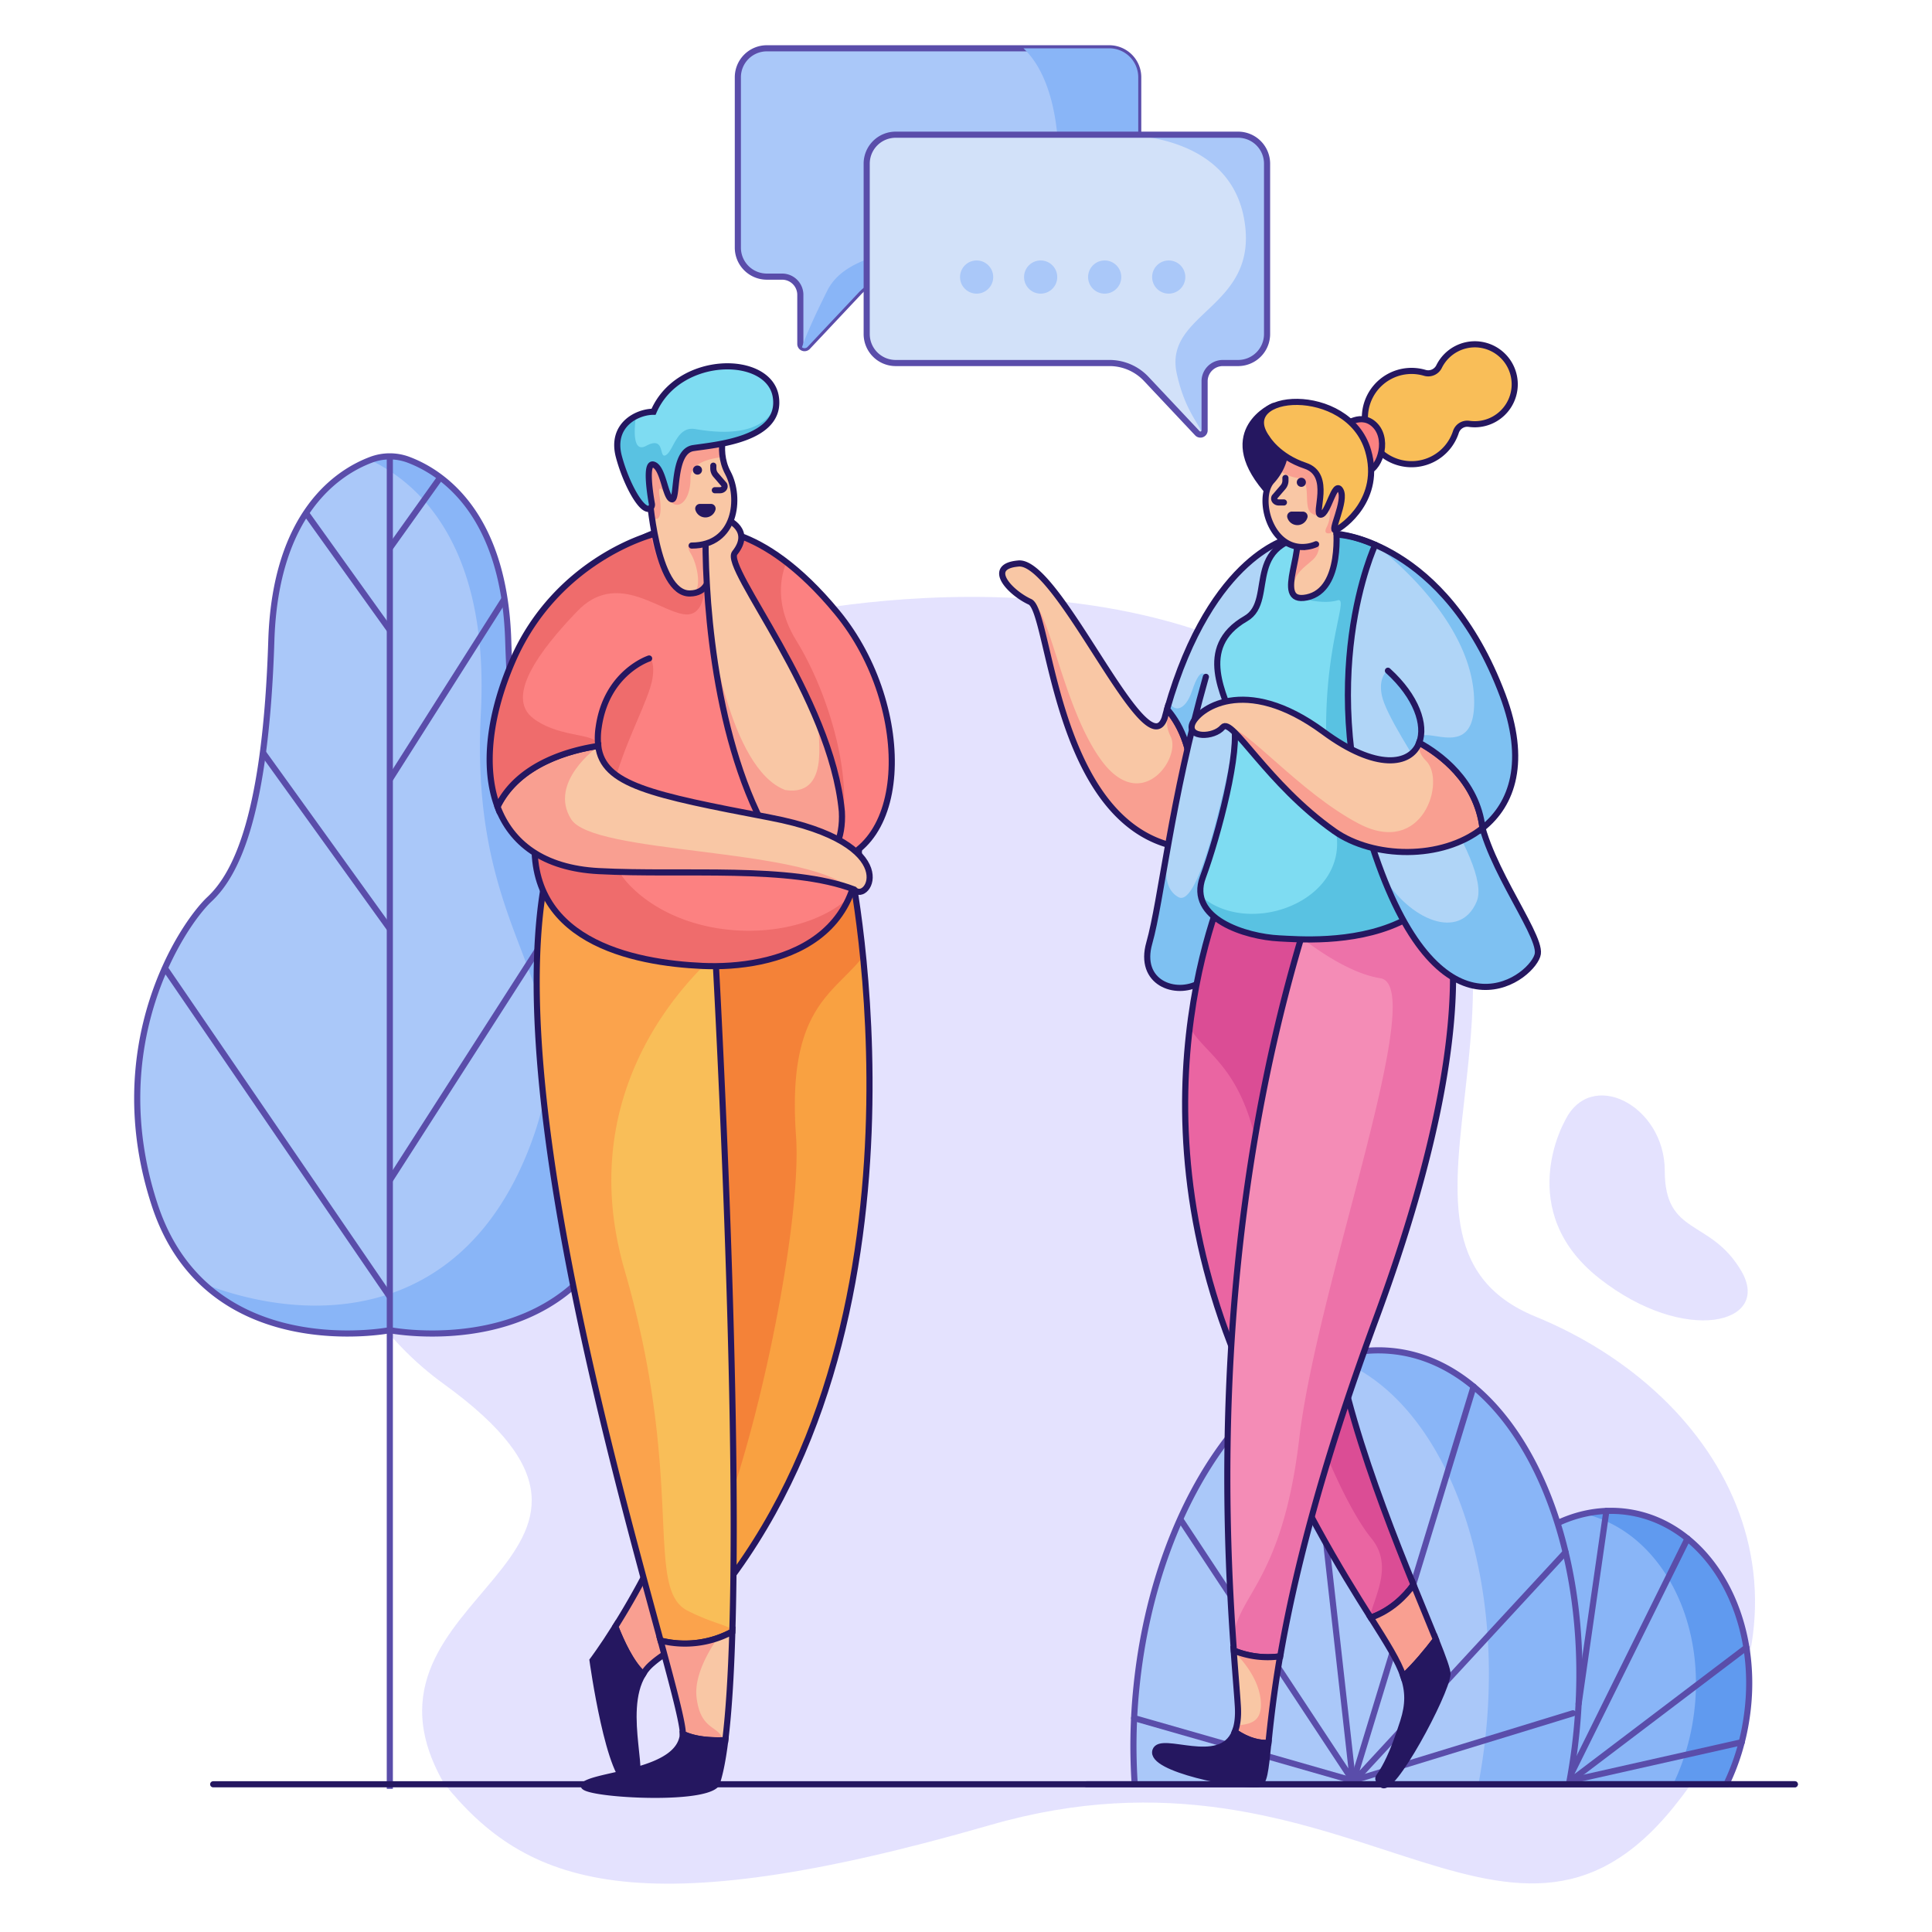 <svg id="Layer_1" data-name="Layer 1" xmlns="http://www.w3.org/2000/svg" viewBox="0 0 1000 1000"><defs><style>.cls-1{fill:#9e97fc;opacity:0.27;}.cls-2,.cls-5,.cls-6{fill:#aac8f9;}.cls-3{fill:#89b5f7;}.cls-4,.cls-8,.cls-9{fill:none;}.cls-4,.cls-5,.cls-6,.cls-8{stroke:#5a4daa;}.cls-10,.cls-11,.cls-28,.cls-29,.cls-4,.cls-5,.cls-6,.cls-8,.cls-9{stroke-miterlimit:10;stroke-width:3.17px;}.cls-10,.cls-11,.cls-28,.cls-29,.cls-6,.cls-8,.cls-9{stroke-linecap:round;}.cls-7{fill:#609aef;}.cls-10,.cls-11,.cls-28,.cls-29,.cls-9{stroke:#251760;}.cls-10,.cls-19{fill:#f99f91;}.cls-11,.cls-30{fill:#251760;}.cls-12{fill:#f9a141;}.cls-13{fill:#f27536;opacity:0.7;}.cls-14,.cls-28{fill:#f9be58;}.cls-15{fill:#fc8e44;opacity:0.57;}.cls-16,.cls-29{fill:#fc8181;}.cls-17{fill:#ef6c6c;}.cls-18{fill:#f9c7a5;}.cls-20{fill:#b0d5f7;}.cls-21{fill:#7ec1f2;}.cls-22,.cls-25{fill:#ea65a2;}.cls-23{fill:#db4d95;}.cls-24{fill:#f48cb6;}.cls-25{opacity:0.65;}.cls-26{fill:#7edcf2;}.cls-27{fill:#59c2e2;}.cls-31{fill:#d2e1f9;}</style></defs><path class="cls-1" d="M397.61,320.18s206.57-50.93,316.93,64.14-18.87,256.56,80.17,297.12,158.47,146.2,71.69,253.73-170.73-43.39-353.71,9.43-240.53,31.13-283-21.69c-56.59-99,126.4-115.07,0-206.57S141.05,380.55,397.61,320.18Z"/><path class="cls-1" d="M809.81,580.51s-26.41,46.22,17.92,81.12,89.61,23.58,73.57-3.77S861.68,639.94,861.68,606,823,552.22,809.81,580.51Z"/><path class="cls-2" d="M295.12,465.46c-14.14-13.2-29.23-44.31-32.06-133.89C261,265.12,228.26,244.33,211.5,238A27.52,27.52,0,0,0,192,238c-16.75,6.3-49.46,27.09-51.56,93.54-2.82,89.58-17.91,120.69-32,133.89S52.79,540.9,80.14,623.87,201.77,688.5,201.77,688.5s94.3,18.35,121.64-64.63S309.27,478.66,295.12,465.46Z"/><path class="cls-3" d="M295.12,465.46c-14.14-13.2-29.23-44.31-32.06-133.89C261,265.12,228.26,244.33,211.5,238A27.52,27.52,0,0,0,192,238l-.37.14c23.41,11,61.88,42.54,57.25,131.12-6.6,126.35,59.4,138.6,24.52,226.3s-111.63,90.64-168,68.9c38.21,35.32,96.34,24,96.34,24s94.3,18.35,121.64-64.63S309.27,478.66,295.12,465.46Z"/><path class="cls-4" d="M295.12,465.46c-14.14-13.2-29.23-44.31-32.06-133.89C261,265.12,228.26,244.33,211.5,238A27.52,27.52,0,0,0,192,238c-16.75,6.3-49.46,27.09-51.56,93.54-2.82,89.58-17.91,120.69-32,133.89S52.79,540.9,80.14,623.87,201.77,688.5,201.77,688.5s94.3,18.35,121.64-64.63S309.27,478.66,295.12,465.46Z"/><line class="cls-5" x1="201.77" y1="236.33" x2="201.77" y2="925.91"/><line class="cls-5" x1="158.42" y1="265.62" x2="201.77" y2="326.12"/><line class="cls-5" x1="228.18" y1="246.71" x2="201.79" y2="283.69"/><line class="cls-5" x1="261.18" y1="309.88" x2="201.79" y2="403.44"/><line class="cls-5" x1="295.12" y1="465.46" x2="201.79" y2="610.88"/><line class="cls-5" x1="135.77" y1="389.09" x2="201.77" y2="480.76"/><line class="cls-5" x1="84.85" y1="500.35" x2="201.77" y2="671.23"/><line class="cls-6" x1="562.42" y1="923.54" x2="928.99" y2="923.54"/><path class="cls-7" d="M843,782.69c-41.65-6.27-81.83,31.37-89.76,84-3.06,20.37-.85,40,5.42,56.8H893.58A118.82,118.82,0,0,0,904,889.42C912,836.74,884.62,789,843,782.69Z"/><path class="cls-3" d="M820,783.57c-32.57,7.41-60.37,40.3-66.82,83.17-3.06,20.37-.85,40,5.42,56.8H866a119.14,119.14,0,0,0,10.45-34.12C884.1,838.72,859.06,792.56,820,783.57Z"/><path class="cls-8" d="M843,782.69c-41.65-6.27-81.83,31.37-89.76,84-3.06,20.37-.85,40,5.42,56.8H893.58A118.82,118.82,0,0,0,904,889.42C912,836.74,884.62,789,843,782.69Z"/><path class="cls-8" d="M903.92,852.77l-91,69a.71.71,0,0,1-1.07-.87l61.61-124.53"/><path class="cls-3" d="M720.56,699.29C657.65,693,598.38,771.14,588.17,873.76a298.62,298.62,0,0,0-.84,49.78H812.06q2.54-13.21,3.93-27.12C826.2,793.81,783.48,705.55,720.56,699.29Z"/><path class="cls-2" d="M689.89,702.84c-50.48,16.68-93.2,85.25-101.72,170.92a298.62,298.62,0,0,0-.84,49.78H765.21c1.68-8.81,3-17.86,3.93-27.12C778.44,802.88,743.76,721.28,689.89,702.84Z"/><path class="cls-8" d="M720.56,699.29C657.65,693,598.38,771.14,588.17,873.76a298.62,298.62,0,0,0-.84,49.78H812.06q2.54-13.21,3.93-27.12C826.2,793.81,783.48,705.55,720.56,699.29Z"/><path class="cls-8" d="M762.73,717.71,700.57,921.49a.27.27,0,0,0,.46.26L810.34,803.44"/><path class="cls-8" d="M676.34,708.56l23.84,212.75a.09.09,0,0,1-.17.06l-88.9-134.72"/><polyline class="cls-8" points="814.15 886.79 700.23 921.7 587.02 889.28"/><line class="cls-8" x1="831.46" y1="782.06" x2="817.09" y2="881.9"/><line class="cls-8" x1="812.87" y1="921.72" x2="901.53" y2="901.77"/><line class="cls-9" x1="110.34" y1="923.54" x2="928.99" y2="923.54"/><path class="cls-10" d="M337.57,861c9.82-8.61,24.21-13.44,32.46-23-12.67-4.5-27.7-17.27-34.65-25.71-6.06,11.81-12,21.89-16.89,29.66,2.89,7.39,8.23,19.27,14.38,24.5A22.84,22.84,0,0,1,337.57,861Z"/><path class="cls-11" d="M318.49,842c-7,11.06-11.8,17.43-11.8,17.43s8.71,63.34,19.79,64.13c10.07.72-6-37,6.39-57.06C326.72,861.25,321.38,849.37,318.49,842Z"/><path class="cls-12" d="M364.64,833.75c126-145.43,75.35-386,75.35-386-127.18-41.18-74.71,148.86-71.54,237.53,1.69,47.49-16.14,94.06-33.07,127.09C342.33,820.76,352,829.25,364.64,833.75Z"/><path class="cls-13" d="M440,447.7c-3-1-5.93-1.82-8.75-2.54-11,4.24-25.65,10.25-44.58,14.43-7.23,1.59-15.31,6.89-23.82,15.09-19.49,51.81,3.54,152.73,5.61,210.55,1.69,47.49-16.14,94.06-33.07,127.09A73.66,73.66,0,0,0,354,828.69c2.85-5.76,6.07-12.79,10.51-20.74,23-41.17,51-171.29,47.5-220.1-4.75-66.51,19.73-73.33,34.74-92.79C443.8,465.79,440,447.7,440,447.7Z"/><path class="cls-9" d="M364.64,833.75c126-145.43,75.35-386,75.35-386-127.18-41.18-74.71,148.86-71.54,237.53,1.69,47.49-16.14,94.06-33.07,127.09C342.33,820.76,352,829.25,364.64,833.75Z"/><path class="cls-14" d="M379.05,844.52c3.84-128.28-9-354-9-354-1.58-25.34-34-69.68-84.9-48.53-27.95,102.42,30.8,311.41,56.78,407.2A51.58,51.58,0,0,0,379.05,844.52Z"/><path class="cls-15" d="M379.05,844.52c0-.11,0-.22,0-.33-1.29-3.05-8.66-3.21-23.07-10.44-22.76-11.4-1-67-32.67-176.23-25.18-86.86,25.2-143.7,46.92-163.35-.14-2.42-.21-3.7-.21-3.7-1.58-25.34-34-69.68-84.9-48.53-27.95,102.42,30.8,311.41,56.78,407.2A51.58,51.58,0,0,0,379.05,844.52Z"/><path class="cls-9" d="M379.05,844.52c3.84-128.28-9-354-9-354-1.58-25.34-34-69.68-84.9-48.53-27.95,102.42,30.8,311.41,56.78,407.2A51.58,51.58,0,0,0,379.05,844.52Z"/><path class="cls-16" d="M355,274.32s53-.79,85.5,134.6c20.59,80-41.17,92.63-76.79,91.05s-94.22-12.67-86.3-72.05S301.15,268,355,274.32Z"/><path class="cls-17" d="M439.59,464.42c-25.91,23.74-83.23,24.26-113.11-5.62-30.87-30.88,7.13-86.3,11.09-106.89s-15.84-16.62-15.84-16.62A110.28,110.28,0,0,0,294.47,340c-8.77,29-13.66,62.3-17.07,87.9-7.92,59.38,50.67,70.46,86.3,72.05C388.56,501.07,426.14,495.23,439.59,464.42Z"/><path class="cls-9" d="M355,274.32s53-.79,85.5,134.6c20.59,80-41.17,92.63-76.79,91.05s-94.22-12.67-86.3-72.05S301.15,268,355,274.32Z"/><path class="cls-16" d="M362.9,274.32S393,268,433.37,317.08,472,447.69,420.21,447.7C396.65,431.1,362.9,274.32,362.9,274.32Z"/><path class="cls-17" d="M407.08,291c-20.49-15.81-35.73-17.15-41.57-16.94a39.74,39.74,0,0,0-1.69,4.43c1.21,5.42,3.54,15.75,6.68,28.75C388,352.74,429.92,452.49,435.22,430c6.6-28-6.6-71.76-23-98.34C400.78,313.08,404.07,298.25,407.08,291Z"/><path class="cls-9" d="M362.9,274.32S393,268,433.37,317.08,472,447.69,420.21,447.7C396.65,431.1,362.9,274.32,362.9,274.32Z"/><path class="cls-18" d="M337.42,261.84s0,45.34,19.68,45.34,5.13-37.62,12.82-40.19S336.55,246.42,337.42,261.84Z"/><path class="cls-19" d="M360.63,276.05s-7.23,3.82-3.27,10.15,6.05,19.62,1,20.89c8.21-3,18-10.6,14.8-19.31S365.49,273.82,360.63,276.05Z"/><path class="cls-18" d="M376.45,268.93s13.37,5.39,3.87,17.27C374.07,294,430.2,360.62,435.74,420c1.59,28.5-21.27,38.06-33.25,19.79-31.67-48.29-37.41-125.45-37.31-160.9C366.17,260.26,376.45,268.93,376.45,268.93Z"/><path class="cls-19" d="M435.74,420c-1.32-14.15-5.52-28.71-11.05-42.79-3.93-4,7.88,35.67-18.24,31.71-29.3-11.09-38.93-85.65-38.93-85.65h0c3.86,37.37,13.4,83.64,35,116.52C414.47,458.06,437.33,448.5,435.74,420Z"/><path class="cls-9" d="M376.45,268.93s13.37,5.39,3.87,17.27C374.07,294,430.2,360.62,435.74,420c1.59,28.5-21.27,38.06-33.25,19.79-31.67-48.29-37.41-125.45-37.31-160.9C366.17,260.26,376.45,268.93,376.45,268.93Z"/><path class="cls-18" d="M398.53,423.17c-61.66-11.78-86.34-16.89-88.89-37.08-14.15,2.12-41.23,9.05-52.13,31.44,7.08,18.84,23.7,31.84,52.35,33.35,44.39,2.34,99-3.17,132.22,9.5C449.2,468.3,469,436.63,398.53,423.17Z"/><path class="cls-19" d="M295.61,424c-11.88-19,13.46-37.21,13.46-37.21l-1.27-.37c-14.54,2.43-39.85,9.69-50.29,31.15,7.08,18.84,23.7,31.84,52.35,33.35,43.33,2.28,96.35-2.9,129.79,8.63C414.88,438.53,307.06,442.28,295.61,424Z"/><path class="cls-9" d="M398.53,423.17c-61.66-11.78-86.34-16.89-88.89-37.08-14.15,2.12-41.23,9.05-52.13,31.44,7.08,18.84,23.7,31.84,52.35,33.35,44.39,2.34,99-3.17,132.22,9.5C449.2,468.3,469,436.63,398.53,423.17Z"/><path class="cls-16" d="M337.57,276.7s-49.09,12.67-72.05,64.92c-12,27.37-15.79,55.18-8,75.91,10.9-22.39,38-29.32,52.13-31.44a36.68,36.68,0,0,1,.22-9.63c4-28.51,26.12-35.63,26.12-35.63s33.26,3.17,27.72-36.42C351,312.33,344.69,304.41,337.57,276.7Z"/><path class="cls-17" d="M364.6,304.48c0-.29-.07-.57-.11-.86-12.67,7.92-20.59,1.58-27.71-26.13,0,0-49.09,12.67-72,64.92-12,27.38-15.79,55.18-8,75.91,10.89-22.39,38-29.32,52.13-31.44-.12-.94-.17-1.93-.2-2.94-3.38-4.26-20.69-2.79-32.84-12.23-14.25-11.09,3.17-34.84,23-55.42s41.17-.8,54.63,1.58C362.3,319.44,364.28,310.63,364.6,304.48Z"/><path class="cls-9" d="M337.57,276.7s-49.09,12.67-72.05,64.92c-12,27.37-15.79,55.18-8,75.91,10.9-22.39,38-29.32,52.13-31.44a36.68,36.68,0,0,1,.22-9.63c4-28.51,26.12-35.63,26.12-35.63"/><path class="cls-18" d="M376.76,218.25s-6.84,13.69,0,26.51S381,282.38,358,282.38s-24.79-41-23.08-49.59S363.08,208.85,376.76,218.25Z"/><path class="cls-19" d="M374.06,236.6a32.46,32.46,0,0,1,1-13.55,66,66,0,0,0-9.74-2.56c-17.42-3.17-34.84,12.66-34.84,23.75s4,22.17,7.91,24.08,4-5.08,3-11.43,1-4.73,4.94,1.6,11.08,1.58,11.08-11.08C357.36,239.88,366.58,237.39,374.06,236.6Z"/><path class="cls-9" d="M334.87,232.79c1.71-8.55,28.21-23.94,41.89-14.54,0,0-6.84,13.69,0,26.51S381,282.38,358,282.38"/><path class="cls-18" d="M604.08,367.08c-.43,1.52-.86,3.05-1.28,4.63-9.5,26.92-55.42-83.13-76-80-16.63,1.59-4,15.05,6.33,19.8S545.53,420.63,605,437.34a27.8,27.8,0,0,0,16.55-.38c-3.16-7.51-4.54-18-4.54-30.42C617.05,385.59,609.46,373.22,604.08,367.08Z"/><path class="cls-19" d="M605,437.34a27.8,27.8,0,0,0,16.55-.38c-3.16-7.51-4.54-18-4.54-30.42,0-19.22-6.39-31.21-11.59-37.8-1.5,2.64-2.35,6.76.5,12.47,5.54,11.08-15,40.38-35.62,12.66s-27.72-83.13-37.22-82.33C543.42,316.29,545.53,420.63,605,437.34Z"/><path class="cls-9" d="M604.08,367.08c-.43,1.52-.86,3.05-1.28,4.63-9.5,26.92-55.42-83.13-76-80-16.63,1.59-4,15.05,6.33,19.8S545.53,420.63,605,437.34a27.8,27.8,0,0,0,16.55-.38c-3.16-7.51-4.54-18-4.54-30.42C617.05,385.59,609.46,373.22,604.08,367.08Z"/><path class="cls-20" d="M668.51,278.28s-41.28,7.77-64.43,88.8c5.38,6.14,13,18.51,13,39.46,0,12.38,1.38,22.91,4.54,30.42C670.67,420.64,698.59,269.46,668.51,278.28Z"/><path class="cls-21" d="M616.51,397.21c15.22,2.58,14.41-46.88,7.66-46.88,0,0-2.37-7.13-7.12,7.13-3.8,11.4-10,10.9-11.88,5.54-2.16,5.81.86-2.73-1.09,4.08C608.61,372.25,614.7,381.82,616.51,397.21Z"/><path class="cls-9" d="M668.51,278.28s-41.28,7.77-64.43,88.8c5.38,6.14,13,18.51,13,39.46,0,12.38,1.38,22.91,4.54,30.42C670.67,420.64,698.59,269.46,668.51,278.28Z"/><path class="cls-20" d="M677.22,276.7s-34.84,9.5-53.05,73.63-23,115.59-29.29,137.76C589,508.59,608.34,515.8,621,508.67S692,274.06,677.22,276.7Z"/><path class="cls-9" d="M336,254.53s3.17,53,21.12,52.65c4.26-.09,6.92-1.77,8.54-4.56"/><path class="cls-21" d="M639.22,381.21s-16.63,90.25-29.3,83.13c-11.33-6.38-3.66-25.41-4.75-29.92-4.31,23.9-7.1,42.5-10.29,53.67C589,508.59,608.34,515.8,621,508.67c5.6-3.15,20.13-49.39,33.32-99.77a3,3,0,0,0-.47-2.65C653,405.17,640.58,379.58,639.22,381.21Z"/><path class="cls-9" d="M624.17,350.33c-18.21,64.13-23,115.59-29.29,137.76C589,508.59,608.34,515.8,621,508.67s71-234.61,56.21-232"/><path class="cls-22" d="M731.62,820.27c-19.57-48.08-47.75-122.08-42.53-167.5,7.92-68.88,26.13-167.06,5.55-187.64s-57.8-12.67-57.8-12.67S580.63,565.68,642.38,709c29.41,68.25,52.36,104.89,67.13,128.32C720.16,833.55,727.34,826.13,731.62,820.27Z"/><path class="cls-23" d="M709.51,837.3c10.65-3.75,17.83-11.17,22.11-17-19.57-48.08-47.75-122.08-42.53-167.5,3.51-30.49,9-66.71,12.31-99.41-2-43.51-7.58-83.22-22.14-98.05A69.68,69.68,0,0,0,656.59,451c-6.24,2.45-13.31,7.39-21.34,15.27a17.4,17.4,0,0,0-5.54,4.08,302.85,302.85,0,0,0-13.87,61.34c8.6,16.2,33,21.29,38.42,87.81,7.12,87.09,40.38,158.34,55.42,176.55,11.76,14.24,1.74,29.93-.54,40.64Z"/><path class="cls-9" d="M731.62,820.27c-19.57-48.08-47.75-122.08-42.53-167.5,7.92-68.88,26.13-167.06,5.55-187.64s-57.8-12.67-57.8-12.67S580.63,565.68,642.38,709c29.41,68.25,52.36,104.89,67.13,128.32C720.16,833.55,727.34,826.13,731.62,820.27Z"/><path class="cls-24" d="M742.14,453.25c-15-3.16-23.75-106.09-67.3,27.71-47.83,157.46-41,306.56-36.2,373.37a46.71,46.71,0,0,0,24,3c6.53-37.93,19.8-94.29,49.46-174.45C778.56,503.13,742.14,453.25,742.14,453.25Z"/><path class="cls-25" d="M638.31,849.66c.11,1.6.22,3.16.33,4.67a46.71,46.71,0,0,0,24,3c6.53-37.93,19.8-94.29,49.46-174.45,66.51-179.72,30.09-229.6,30.09-229.6-2.42-.51-4.68-3.6-6.94-7.87a125.79,125.79,0,0,0-44.9-5.65c-4.62,10.17-9.74,23.65-15.46,41.23-.44,1.47-.87,2.93-1.31,4.39,11.32,8.68,27,18.78,40.9,20.95,25.33,4-32.46,157.55-42,238.31C663.55,820.37,639.31,825.75,638.31,849.66Z"/><path class="cls-9" d="M742.14,453.25c-15-3.16-23.75-106.09-67.3,27.71-47.83,157.46-41,306.56-36.2,373.37a46.71,46.71,0,0,0,24,3c6.53-37.93,19.8-94.29,49.46-174.45C778.56,503.13,742.14,453.25,742.14,453.25Z"/><path class="cls-11" d="M659,210.19s-29.3,12.67-4,42.76C669.87,270.55,682,207.82,659,210.19Z"/><path class="cls-26" d="M688.26,276.55s46.75-3,72.09,65.07c4.94,13.29-7,26.19-3.17,45.92,21.12,108.4-77.59,99-95,98.17s-47.51-10.29-39.59-31.66,19.79-66.51,15.83-80-19.79-38.79,6.34-53.84C661.7,310.49,640,276.7,688.26,276.55Z"/><path class="cls-27" d="M738.18,330.54c4.05-9,4.49-17.41,2.53-25-24.42-30.8-52.45-29-52.45-29a69.76,69.76,0,0,0-13.7,1.24c-7.81,12.41-2.27,31.59-2.27,31.59s12.05,3.74,20,1.36-15.83,38-.79,119.55c6.68,36.2-44.76,55.26-69.88,33.57,0,.07,0,.15,0,.22,3.06,14.37,26.14,21,40.55,21.63,15.85.73,99.08,8.59,97.92-71.81C744.08,389.19,725.31,359.07,738.18,330.54Z"/><path class="cls-9" d="M688.26,276.55s46.75-3,72.09,65.07c4.94,13.29-7,26.19-3.17,45.92,21.12,108.4-77.59,99-95,98.17s-47.51-10.29-39.59-31.66,19.79-66.51,15.83-80-19.79-38.79,6.34-53.84C661.7,310.49,640,276.7,688.26,276.55Z"/><path class="cls-26" d="M336.79,262.83a2.3,2.3,0,0,0,.61-2.08c-.75-4.23-3.63-21.77.89-20.26,5.13,1.71,6,17.1,9.4,17.95s0-24.79,11.12-26.5,46.17-4.28,42.75-26.51-50.45-22.23-63.27,7.69c-8.55,0-22.24,6.84-18,23.09C324.3,251.3,333,266.45,336.79,262.83Z"/><path class="cls-27" d="M401.77,209.28h0c-7.06,18.09-32.53,14.37-42,12.79s-11.09,11.08-15.05,13.46,0-10.29-10.29-4.75c-6.75,3.64-6.35-7.39-5.27-15.4-6.38,3.18-11.69,9.86-8.8,20.83,4,15.09,12.7,30.24,16.46,26.62a2.3,2.3,0,0,0,.61-2.08c-.75-4.23-3.63-21.77.89-20.26,5.13,1.71,6,17.1,9.4,17.95s0-24.79,11.12-26.5C369.25,230.33,400.79,228,401.77,209.28Z"/><path class="cls-9" d="M336.79,262.83a2.3,2.3,0,0,0,.61-2.08c-.75-4.23-3.63-21.77.89-20.26,5.13,1.71,6,17.1,9.4,17.95s0-24.79,11.12-26.5,46.17-4.28,42.75-26.51-50.45-22.23-63.27,7.69c-8.55,0-22.24,6.84-18,23.09C324.3,251.3,333,266.45,336.79,262.83Z"/><path class="cls-18" d="M691.47,272s4,33.25-15,37.21,2.37-29.29-7.92-35.63S685.14,254.53,691.47,272Z"/><path class="cls-19" d="M671,277c2.8,9.47-8.51,30.71,1.28,32.38-7.08-9.9,2.57-15.28,7.5-19.9S682.3,277,682.3,277C679.14,273.11,674.89,274,671,277Z"/><path class="cls-9" d="M691.47,272s4,33.25-15,37.21,2.37-29.29-7.92-35.63S685.14,254.53,691.47,272Z"/><path class="cls-28" d="M765.54,178.32a20.67,20.67,0,0,0-20.65,11.37,6.27,6.27,0,0,1-7.33,3.32,24.14,24.14,0,1,0,16,30.61,6.22,6.22,0,0,1,6.77-4.25,21.75,21.75,0,0,0,3,.22,20.69,20.69,0,0,0,2.13-41.27Z"/><path class="cls-18" d="M665.34,231.57s.79,8.71-7.12,17.42-.8,36.42,18.21,34,25.33-34.83,19.79-40.37S664.55,222.86,665.34,231.57Z"/><path class="cls-19" d="M679.8,232.41c-7.67-3.6-14.88-5.47-14.46-.84a22.55,22.55,0,0,1-3.15,11.91,21,21,0,0,0,9.49,3.93c7.91.79,2.37,15,7.12,18.21s7-.23,7.86-2.49,3.23,3.28.06,9.61c-1.62,3.23.06,3.6,2.08,3.19,6.2-7.13,9.28-18,9.34-25.56C694.11,245.23,687,237.44,679.8,232.41Z"/><path class="cls-9" d="M696.22,242.66c-5.54-5.55-31.67-19.8-30.88-11.09,0,0,.79,8.71-7.12,17.42s-.8,36.42,18.21,34a17.54,17.54,0,0,0,4.76-1.3"/><path class="cls-29" d="M695.43,220.49s9.5-7.92,16.62,0,1.59,23.75-5.54,23.75S695.43,220.49,695.43,220.49Z"/><path class="cls-14" d="M655.84,226.82s5.54,9.5,19.79,14.25,4,25.34,7.92,25.34,7.13-18.21,10.29-12.67-6,22.1-2.37,20.58,24-16.12,16.63-41.17C697.8,198.32,638.42,203.07,655.84,226.82Z"/><path class="cls-9" d="M655.84,226.82s5.54,9.5,19.79,14.25,4,25.34,7.92,25.34,7.13-18.21,10.29-12.67-6,22.1-2.37,20.58,24-16.12,16.63-41.17C697.8,198.32,638.42,203.07,655.84,226.82Z"/><path class="cls-20" d="M711.81,282s-33,69.94,1.83,165.74,80.75,57,82.34,45.92-30.88-51.46-30.88-79.17S769.85,306,711.81,282Z"/><path class="cls-21" d="M796,493.63c1.58-11.08-30.88-51.46-30.88-79.17,0-8.9.49-23.27-.77-39.48C751,355.08,739.4,340.39,735,342.41c0,0-23.75-2.37-19.79,17.42s57.8,86.3,49.09,106.88-34.93,9.5-48.74-13.85h0c1.12,2.49,2.1,4.93,3,7.31C752.63,540,794.47,504.2,796,493.63Z"/><path class="cls-9" d="M711.81,282s-33,69.94,1.83,165.74,80.75,57,82.34,45.92-30.88-51.46-30.88-79.17"/><path class="cls-18" d="M734.58,384.42c-4.43,11.7-22.31,14.43-49.44-5.59-41.42-30.55-65.72-11.08-68.09-4s11.08,7.13,15.83,1.59,23,29.29,57.8,53.83c20,14.09,55.61,15.13,76.67-1.64C764.39,404,745,390.16,734.58,384.42Z"/><path class="cls-19" d="M632.53,376.83c.12-.12.24-.24.35-.37A1.24,1.24,0,0,0,632.53,376.83Z"/><path class="cls-19" d="M734.71,384.49c-.71,2.64-.09,5.82,3.47,9.38,10.29,10.3-1.58,49.88-34.84,32.47-31.23-16.37-59-50.89-68.79-50.42,6.6,1.37,24.52,32.11,56.13,54.37,20,14.09,55.61,15.13,76.67-1.64C764.4,404.06,745.2,390.27,734.71,384.49Z"/><path class="cls-9" d="M734.58,384.42c-4.43,11.7-22.31,14.43-49.44-5.59-41.42-30.55-65.72-11.08-68.09-4s11.08,7.13,15.83,1.59,23,29.29,57.8,53.83c20,14.09,55.61,15.13,76.67-1.64C764.39,404,745,390.16,734.58,384.42Z"/><path class="cls-20" d="M731.7,293.69C747,306.37,765,325.84,777.77,359.83s5.21,56.36-10.42,68.82c-3-24.68-22.31-38.49-32.77-44.23,3.46-9.13-1.27-23.73-16.19-37.26,0,0-14.25-6.33-8.71-30.87S703.34,268.78,731.7,293.69Z"/><path class="cls-21" d="M777.77,359.83c-12.79-34-30.8-53.46-46.07-66.14-10.73-9.43-15.7-12-18-10.22,8.56,6.7,48.37,39.88,49.31,78.71.72,30.44-22,15.29-27.55,18.93a16.38,16.38,0,0,1-.85,3.31c10.46,5.74,29.81,19.55,32.77,44.23C783,416.19,790.59,393.91,777.77,359.83Z"/><path class="cls-9" d="M718.39,347.16c14.92,13.53,19.65,28.13,16.19,37.26,10.46,5.74,29.81,19.55,32.77,44.23,15.63-12.46,23.24-34.74,10.42-68.82-30.09-80-86-83.52-86-83.52"/><path class="cls-18" d="M375.41,900.7c1.81-14.69,3-34,3.64-56.18a51.58,51.58,0,0,1-37.14,4.62c6.93,25.54,11.52,43,11.53,48.31C359.87,900.56,368.34,901,375.41,900.7Z"/><path class="cls-19" d="M341.91,849.14c6.93,25.54,11.52,43,11.53,48.31,6.05,2.93,13.91,3.53,20.7,3.3-1.58-7.79-11.64-4.59-13.61-22.34-1.09-9.82,4.5-21.15,10.87-30.52A52,52,0,0,1,341.91,849.14Z"/><path class="cls-9" d="M375.41,900.7c1.81-14.69,3-34,3.64-56.18a51.58,51.58,0,0,1-37.14,4.62c6.93,25.54,11.52,43,11.53,48.31C359.87,900.56,368.34,901,375.41,900.7Z"/><path class="cls-11" d="M302.73,923.54c-7.38,4.69,60.17,9.5,68.09,0,1.85-5.21,3.37-13,4.59-22.84-7.07.34-15.54-.14-22-3.25a5.56,5.56,0,0,1,0,.75C351,917.2,311.44,918,302.73,923.54Z"/><path class="cls-18" d="M656.55,902.11c1.09-10.5,2.66-25.18,6-44.81a46.71,46.71,0,0,1-24-3c.92,12.8,1.78,22.59,2.16,28.83.35,5.71-.27,10-1.58,13.28C646.29,901.35,652.33,902.34,656.55,902.11Z"/><path class="cls-19" d="M638.75,854.37l-.1.09,0,.43c1.89,1.77,14,13.61,14,27.48,0,10.78-8.53,9.77-12.5,11a20.07,20.07,0,0,1-.95,3.12c7.07,4.91,13.11,5.9,17.33,5.67,1.09-10.5,2.66-25.18,6-44.81A46.73,46.73,0,0,1,638.75,854.37Z"/><path class="cls-9" d="M656.55,902.11c1.09-10.5,2.66-25.18,6-44.81a46.71,46.71,0,0,1-24-3c.92,12.8,1.78,22.59,2.16,28.83.35,5.71-.27,10-1.58,13.28C646.29,901.35,652.33,902.34,656.55,902.11Z"/><path class="cls-11" d="M598.05,906.12c-3.17,9.5,42.75,18.21,53,17.42,3.33-.26,3.93-6.74,5.46-21.43-4.22.23-10.26-.76-17.33-5.67C631.65,915.24,600.75,898,598.05,906.12Z"/><path class="cls-10" d="M743.23,848.63c-3.08-7.65-7.12-17.32-11.61-28.36-4.28,5.86-11.46,13.28-22.11,17,8.37,13.26,14.1,22.29,16.91,30.42C732.41,862.24,738.75,854.48,743.23,848.63Z"/><path class="cls-11" d="M726.3,891.08c-11.08,34.83-15.83,26.12-11.08,32.46s33.25-46.71,34-57c.15-1.94-2.19-8.34-6-17.9-4.48,5.85-10.82,13.61-16.81,19.09C729.07,875.37,729.12,882.23,726.3,891.08Z"/><circle class="cls-30" cx="361.01" cy="243.31" r="2.36"/><path class="cls-9" d="M370,253.74h2.65c1.73,0,2.89-1.5,2.19-2.84l-4.31-5a5.25,5.25,0,0,1-1.32-3.43v-1.44"/><circle class="cls-30" cx="673.57" cy="249.64" r="2.36"/><path class="cls-9" d="M664.55,260.07H661.9c-1.73,0-2.89-1.5-2.19-2.83l4.3-5a5.17,5.17,0,0,0,1.33-3.43v-1.43"/><path class="cls-11" d="M362.29,262.41a.85.85,0,0,0-.84,1.07,3.82,3.82,0,0,0,7.34,0,.85.85,0,0,0-.82-1.08Z"/><path class="cls-11" d="M668.68,266.37a.86.86,0,0,0-.84,1.07,3.83,3.83,0,0,0,7.35.05.85.85,0,0,0-.83-1.08Z"/><path class="cls-2" d="M574.14,25H396.91a15,15,0,0,0-15,15v88.18a15,15,0,0,0,15,15h7.9a9.44,9.44,0,0,1,9.44,9.44v25.41a2.18,2.18,0,0,0,3.76,1.49l26.44-28.12a26.11,26.11,0,0,1,19-8.22H574.14a15,15,0,0,0,15-15V40A15,15,0,0,0,574.14,25Z"/><path class="cls-8" d="M574.14,25H396.91a15,15,0,0,0-15,15v88.18a15,15,0,0,0,15,15h7.9a9.44,9.44,0,0,1,9.44,9.44v25.41a2.18,2.18,0,0,0,3.76,1.49l26.44-28.12a26.11,26.11,0,0,1,19-8.22H574.14a15,15,0,0,0,15-15V40A15,15,0,0,0,574.14,25Z"/><path class="cls-3" d="M589.15,128.19V40a15,15,0,0,0-15-15H529.72c7.56,7,17.8,23.13,18.3,58.7.8,56.7-101,29.15-119.79,66.69-7.11,14.21-11.12,23.38-13.13,29.38a2.16,2.16,0,0,0,2.91-.23l26.44-28.12a26.11,26.11,0,0,1,19-8.22H574.14A15,15,0,0,0,589.15,128.19Z"/><path class="cls-31" d="M463.6,69.72H640.83a15,15,0,0,1,15,15v88.18a15,15,0,0,1-15,15h-7.89a9.44,9.44,0,0,0-9.44,9.45v25.4a2.17,2.17,0,0,1-3.76,1.49l-26.45-28.12a26.11,26.11,0,0,0-19-8.22H463.6a15,15,0,0,1-15-15V84.73A15,15,0,0,1,463.6,69.72Z"/><path class="cls-2" d="M640.83,69.72H575.31s59.77-3.59,68.55,43.13-41.93,48.32-34.74,80.66c4.46,20.09,12.21,26.11,13,31.29a2.16,2.16,0,0,0,1.38-2v-25.4a9.44,9.44,0,0,1,9.44-9.45h7.89a15,15,0,0,0,15-15V84.73A15,15,0,0,0,640.83,69.72Z"/><path class="cls-8" d="M463.6,69.72H640.83a15,15,0,0,1,15,15v88.18a15,15,0,0,1-15,15h-7.89a9.44,9.44,0,0,0-9.44,9.45v25.4a2.17,2.17,0,0,1-3.76,1.49l-26.45-28.12a26.11,26.11,0,0,0-19-8.22H463.6a15,15,0,0,1-15-15V84.73A15,15,0,0,1,463.6,69.72Z"/><circle class="cls-2" cx="505.5" cy="143.4" r="8.59"/><circle class="cls-2" cx="538.64" cy="143.4" r="8.59"/><circle class="cls-2" cx="571.78" cy="143.4" r="8.59"/><circle class="cls-2" cx="604.93" cy="143.4" r="8.59"/></svg>
